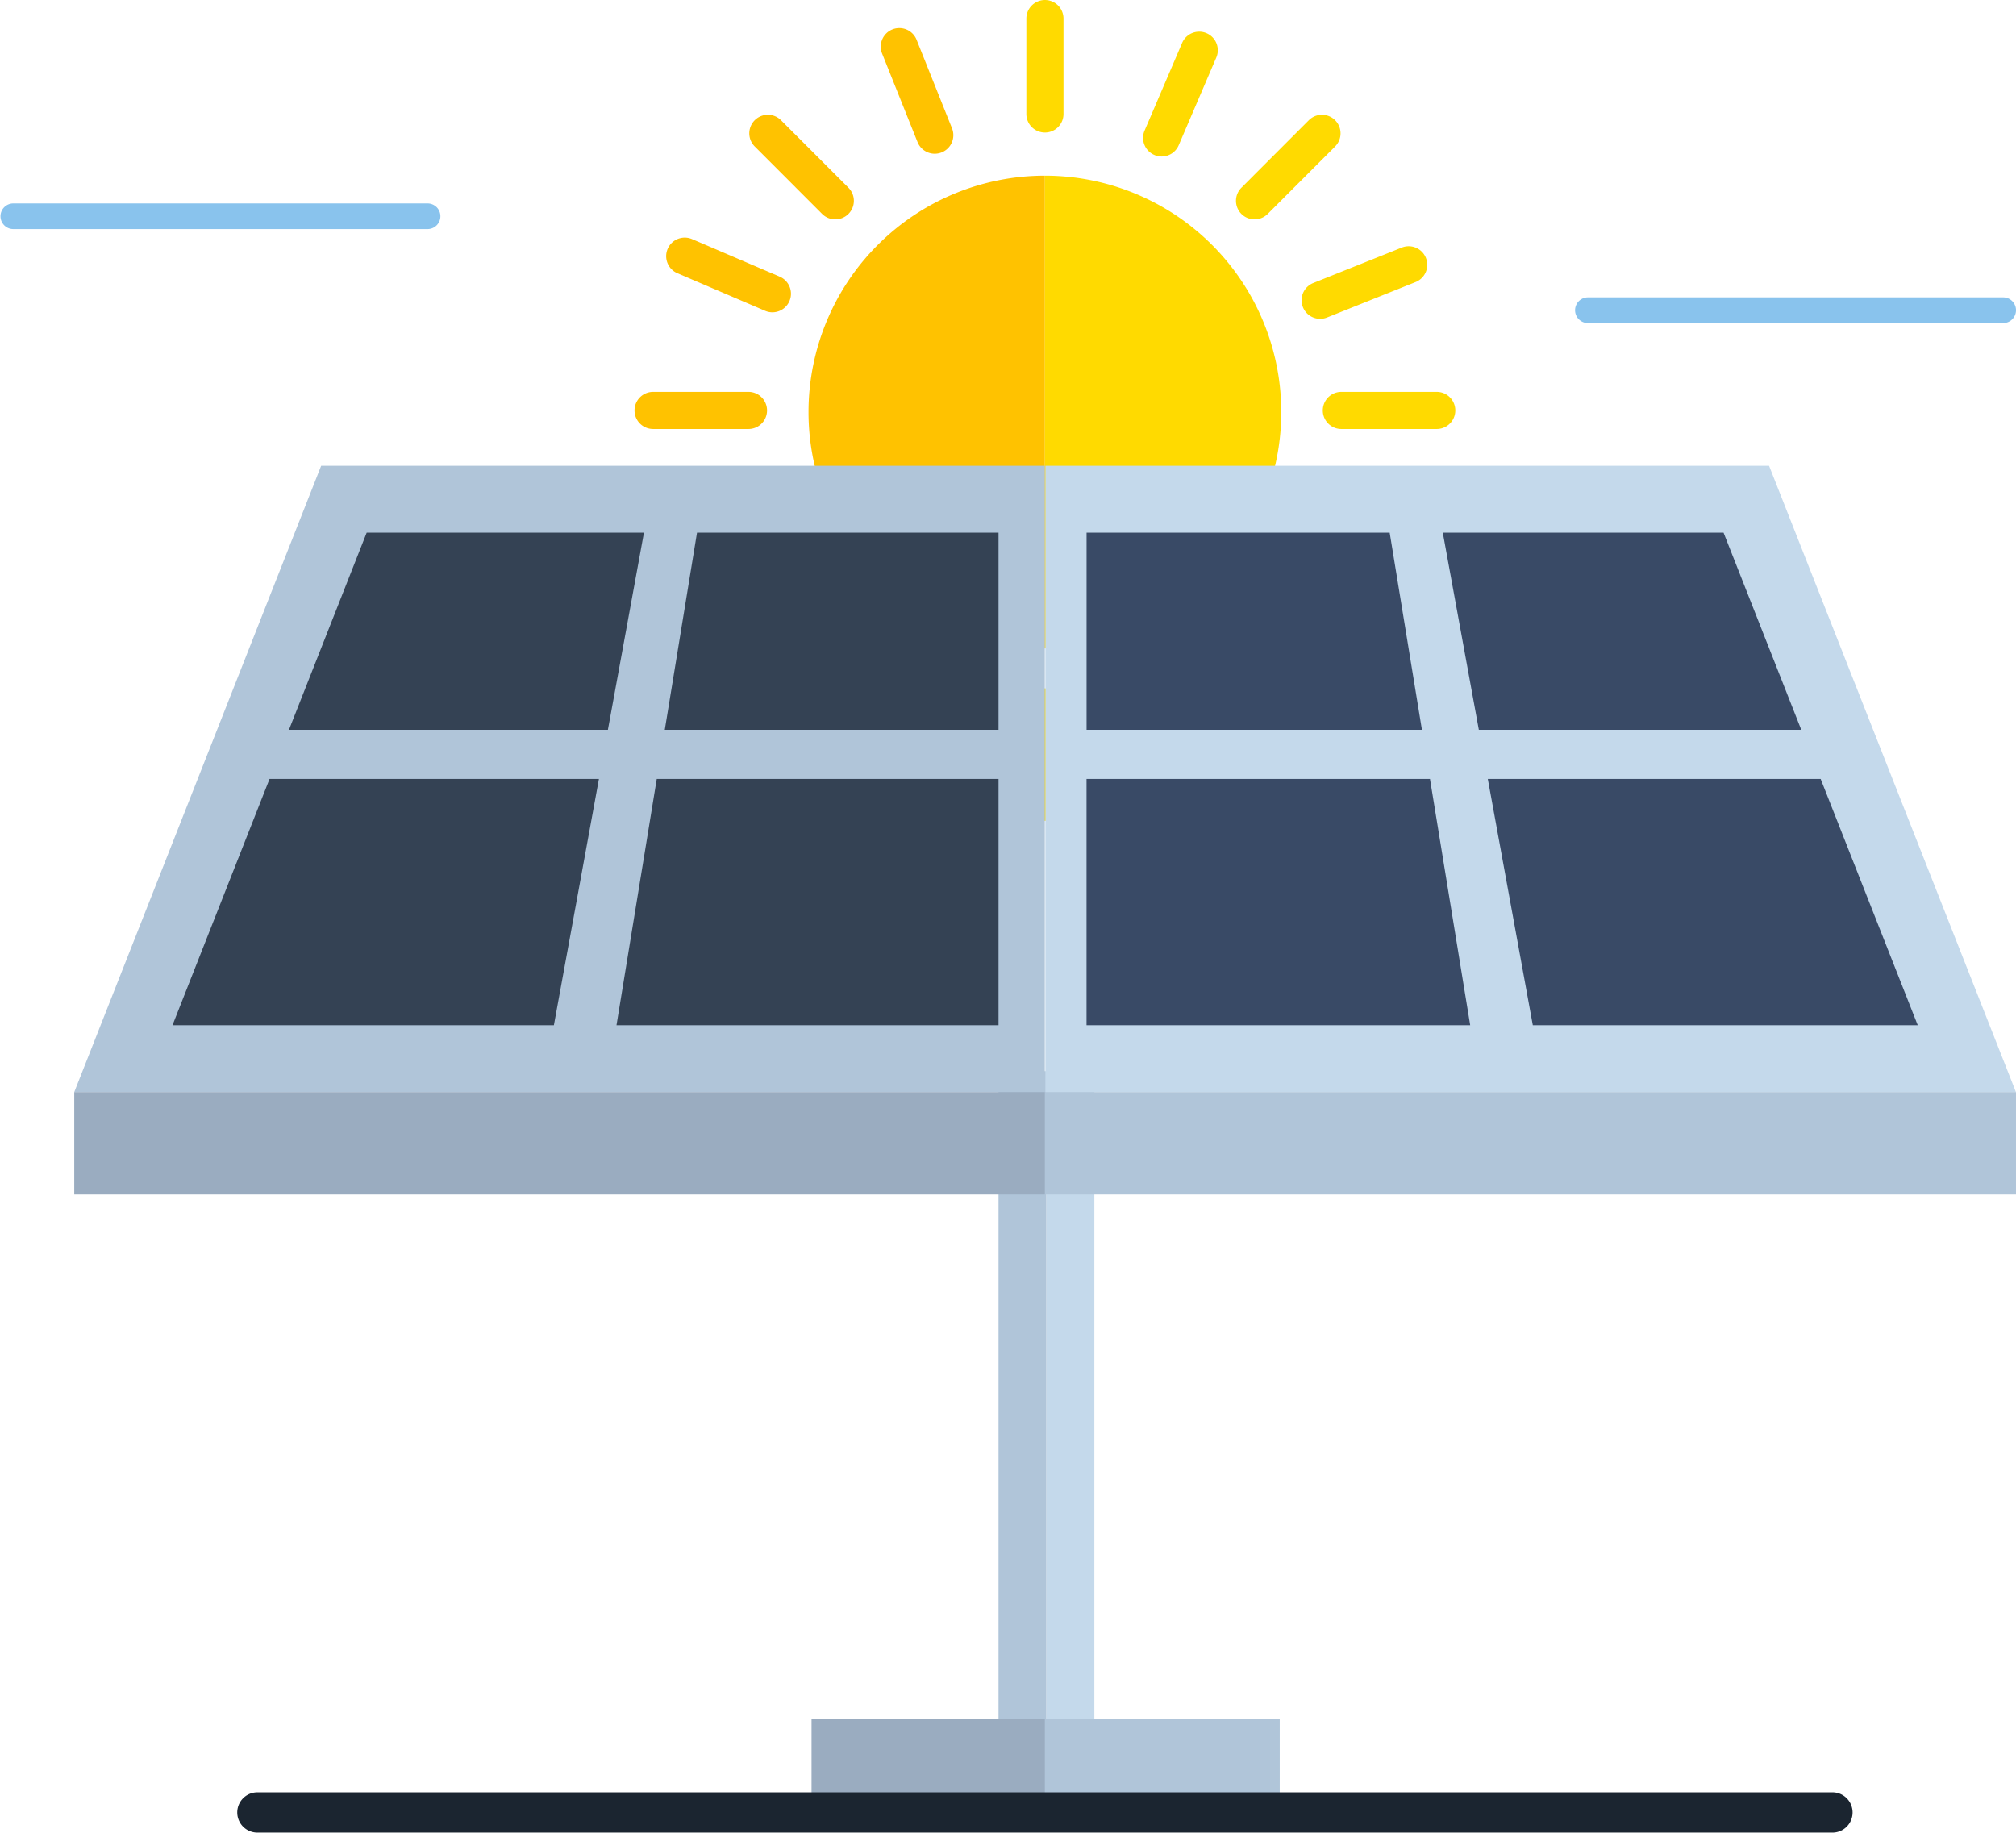 <svg xmlns="http://www.w3.org/2000/svg" width="212.49" height="193.156" viewBox="0 0 212.49 193.156">
  <g id="photovoltaïques" transform="translate(-45.699 -186.771)">
    <rect id="Rectangle_2952" data-name="Rectangle 2952" width="5.05" height="75.017" transform="translate(150.946 299.669)" fill="#b0c5d9"/>
    <rect id="Rectangle_2953" data-name="Rectangle 2953" width="5.05" height="75.017" transform="translate(155.996 299.669)" fill="#c4d9eb"/>
    <rect id="Rectangle_2954" data-name="Rectangle 2954" width="24.759" height="9.398" transform="translate(131.237 367.982)" fill="#9aacc0"/>
    <rect id="Rectangle_2955" data-name="Rectangle 2955" width="24.759" height="9.398" transform="translate(155.826 367.982)" fill="#b0c5d9"/>
    <path id="Tracé_16840" data-name="Tracé 16840" d="M205.076,207.3H39.061a2.123,2.123,0,1,1,0-4.246H205.076a2.123,2.123,0,1,1,0,4.246Z" transform="translate(33.767 172.623)" fill="#1b2530"/>
    <path id="Tracé_16841" data-name="Tracé 16841" d="M70.253,158.6H26.484a1.353,1.353,0,0,1,0-2.706H70.253a1.353,1.353,0,0,1,0,2.706Z" transform="translate(186.584 62.22)" fill="#89c3ed"/>
    <path id="Tracé_16809" data-name="Tracé 16809" d="M80.118,156.029H36.349a1.351,1.351,0,0,1,0-2.7H80.118a1.351,1.351,0,0,1,0,2.7Z" transform="translate(10.701 54.885)" fill="#89c3ed"/>
    <g id="Groupe_14056" data-name="Groupe 14056" transform="translate(112.58 186.772)">
      <path id="Tracé_16812" data-name="Tracé 16812" d="M79.448,191.3a24.914,24.914,0,1,1,0-49.828Z" transform="translate(-36.195 -122.957)" fill="#ffc200"/>
      <path id="Tracé_16813" data-name="Tracé 16813" d="M58.99,191.3a24.914,24.914,0,0,0,0-49.828Z" transform="translate(-15.737 -122.957)" fill="#ffda00"/>
      <path id="Tracé_16814" data-name="Tracé 16814" d="M60.6,152.13a1.955,1.955,0,0,1-1.957-1.957V140.12a1.957,1.957,0,0,1,3.914,0v10.053A1.952,1.952,0,0,1,60.6,152.13Z" transform="translate(-17.344 -138.163)" fill="#ffda00"/>
      <path id="Tracé_16815" data-name="Tracé 16815" d="M60.6,165.105a1.959,1.959,0,0,1-1.957-1.957V153.1a1.957,1.957,0,0,1,3.914,0v10.053A1.955,1.955,0,0,1,60.6,165.105Z" transform="translate(-17.344 -78.589)" fill="#ffda00"/>
      <path id="Tracé_16816" data-name="Tracé 16816" d="M76.239,149.464H66.186a1.957,1.957,0,1,1,0-3.914H76.239a1.957,1.957,0,1,1,0,3.914Z" transform="translate(8.315 -104.249)" fill="#ffda00"/>
      <path id="Tracé_16817" data-name="Tracé 16817" d="M63.264,149.464H53.211a1.957,1.957,0,1,1,0-3.914H63.264a1.957,1.957,0,1,1,0,3.914Z" transform="translate(-51.254 -104.249)" fill="#ffc200"/>
      <path id="Tracé_16818" data-name="Tracé 16818" d="M64.548,151.347a1.954,1.954,0,0,1-1.381-3.338l7.106-7.112a1.957,1.957,0,0,1,2.768,2.768l-7.106,7.112A1.964,1.964,0,0,1,64.548,151.347Z" transform="translate(0.801 -128.228)" fill="#ffda00"/>
      <path id="Tracé_16819" data-name="Tracé 16819" d="M55.373,160.522a1.954,1.954,0,0,1-1.381-3.338l7.106-7.112a1.957,1.957,0,0,1,2.768,2.768l-7.106,7.112A1.965,1.965,0,0,1,55.373,160.522Z" transform="translate(-41.322 -86.105)" fill="#ffc200"/>
      <path id="Tracé_16820" data-name="Tracé 16820" d="M71.654,160.522a1.952,1.952,0,0,1-1.381-.57l-7.106-7.112a1.957,1.957,0,1,1,2.768-2.768l7.106,7.112a1.954,1.954,0,0,1-1.387,3.338Z" transform="translate(0.801 -86.105)" fill="#ffda00"/>
      <path id="Tracé_16821" data-name="Tracé 16821" d="M62.485,151.347a1.955,1.955,0,0,1-1.387-.57l-7.106-7.112a1.957,1.957,0,0,1,2.768-2.768l7.106,7.112a1.954,1.954,0,0,1-1.381,3.338Z" transform="translate(-41.322 -128.228)" fill="#ffc200"/>
      <path id="Tracé_16822" data-name="Tracé 16822" d="M62.8,151.917a1.894,1.894,0,0,1-.772-.162A1.954,1.954,0,0,1,61,149.189l3.958-9.242a1.956,1.956,0,1,1,3.6,1.543L64.6,150.726A1.959,1.959,0,0,1,62.8,151.917Z" transform="translate(-7.241 -135.424)" fill="#ffda00"/>
      <path id="Tracé_16823" data-name="Tracé 16823" d="M57.69,163.84a1.955,1.955,0,0,1-1.8-2.728l3.958-9.236a1.958,1.958,0,0,1,3.6,1.538l-3.958,9.242A1.954,1.954,0,0,1,57.69,163.84Z" transform="translate(-30.696 -80.661)" fill="#ffc200"/>
      <path id="Tracé_16824" data-name="Tracé 16824" d="M74.973,155.619a1.982,1.982,0,0,1-.772-.157L64.965,151.5a1.955,1.955,0,1,1,1.538-3.6l9.242,3.958a1.954,1.954,0,0,1-.772,3.752Z" transform="translate(6.243 -94.145)" fill="#ffda00"/>
      <path id="Tracé_16825" data-name="Tracé 16825" d="M63.048,150.516a1.894,1.894,0,0,1-.772-.162L53.04,146.4a1.955,1.955,0,0,1,1.538-3.6l9.242,3.959a1.958,1.958,0,0,1-.772,3.757Z" transform="translate(-48.517 -117.601)" fill="#ffc200"/>
      <path id="Tracé_16826" data-name="Tracé 16826" d="M65.787,150.452a1.957,1.957,0,0,1-.727-3.774l9.332-3.735a1.957,1.957,0,1,1,1.454,3.634l-9.332,3.735A1.974,1.974,0,0,1,65.787,150.452Z" transform="translate(6.478 -116.85)" fill="#ffda00"/>
      <path id="Tracé_16827" data-name="Tracé 16827" d="M53.741,155.277a1.957,1.957,0,0,1-.727-3.774l9.332-3.735A1.957,1.957,0,0,1,63.8,151.4l-9.332,3.735A1.974,1.974,0,0,1,53.741,155.277Z" transform="translate(-48.827 -94.714)" fill="#ffc200"/>
      <path id="Tracé_16828" data-name="Tracé 16828" d="M66.41,163.986a1.956,1.956,0,0,1-1.817-1.23l-3.735-9.332a1.957,1.957,0,0,1,3.634-1.454l3.735,9.332a1.955,1.955,0,0,1-1.09,2.544A1.93,1.93,0,0,1,66.41,163.986Z" transform="translate(-7.81 -80.427)" fill="#ffda00"/>
      <path id="Tracé_16829" data-name="Tracé 16829" d="M61.589,151.936a1.956,1.956,0,0,1-1.817-1.23l-3.735-9.332a1.957,1.957,0,1,1,3.634-1.454l3.735,9.331a1.957,1.957,0,0,1-1.817,2.684Z" transform="translate(-29.943 -135.733)" fill="#ffc200"/>
    </g>
    <path id="Tracé_16830" data-name="Tracé 16830" d="M134.788,163.472H58.512L32.488,229.483h102.3Z" transform="translate(21.037 72.393)" fill="#b0c5d9"/>
    <path id="Tracé_16831" data-name="Tracé 16831" d="M59,163.472H135.28L161.3,229.483H59Z" transform="translate(96.883 72.393)" fill="#c4d9eb"/>
    <g id="Groupe_14057" data-name="Groupe 14057" transform="translate(63.88 242.914)">
      <path id="Tracé_16832" data-name="Tracé 16832" d="M48.611,186.077H83.789V165.3H52.008Z" transform="translate(3.277 -165.298)" fill="#344254"/>
      <path id="Tracé_16833" data-name="Tracé 16833" d="M71.968,186.077l3.8-20.779H46.542L38.35,186.077Z" transform="translate(-26.075 -165.298)" fill="#344254"/>
      <path id="Tracé_16834" data-name="Tracé 16834" d="M80.117,172.022H45.4L35.17,197.979h40.2Z" transform="translate(-35.17 -146.065)" fill="#344254"/>
      <path id="Tracé_16835" data-name="Tracé 16835" d="M51.536,172.022l-4.243,25.957H87.56V172.022Z" transform="translate(-0.494 -146.065)" fill="#344254"/>
    </g>
    <g id="Groupe_14058" data-name="Groupe 14058" transform="translate(160.225 242.914)">
      <path id="Tracé_16836" data-name="Tracé 16836" d="M69.854,165.3l3.8,20.779H107.64L99.448,165.3Z" transform="translate(-32.307 -165.298)" fill="#394a66"/>
      <path id="Tracé_16837" data-name="Tracé 16837" d="M106.167,172.022H71.083l4.744,25.957H116.4Z" transform="translate(-28.792 -146.065)" fill="#394a66"/>
      <path id="Tracé_16838" data-name="Tracé 16838" d="M96.324,172.022h-36.2v25.957h40.439Z" transform="translate(-60.128 -146.065)" fill="#394a66"/>
      <path id="Tracé_16839" data-name="Tracé 16839" d="M95.477,186.077l-3.4-20.779H60.128v20.779Z" transform="translate(-60.128 -165.298)" fill="#394a66"/>
    </g>
    <rect id="Rectangle_2950" data-name="Rectangle 2950" width="102.3" height="10.792" transform="translate(53.525 301.876)" fill="#9aacc0"/>
    <rect id="Rectangle_2951" data-name="Rectangle 2951" width="102.301" height="10.792" transform="translate(155.887 301.876)" fill="#b0c5d9"/>
  </g>
</svg>
